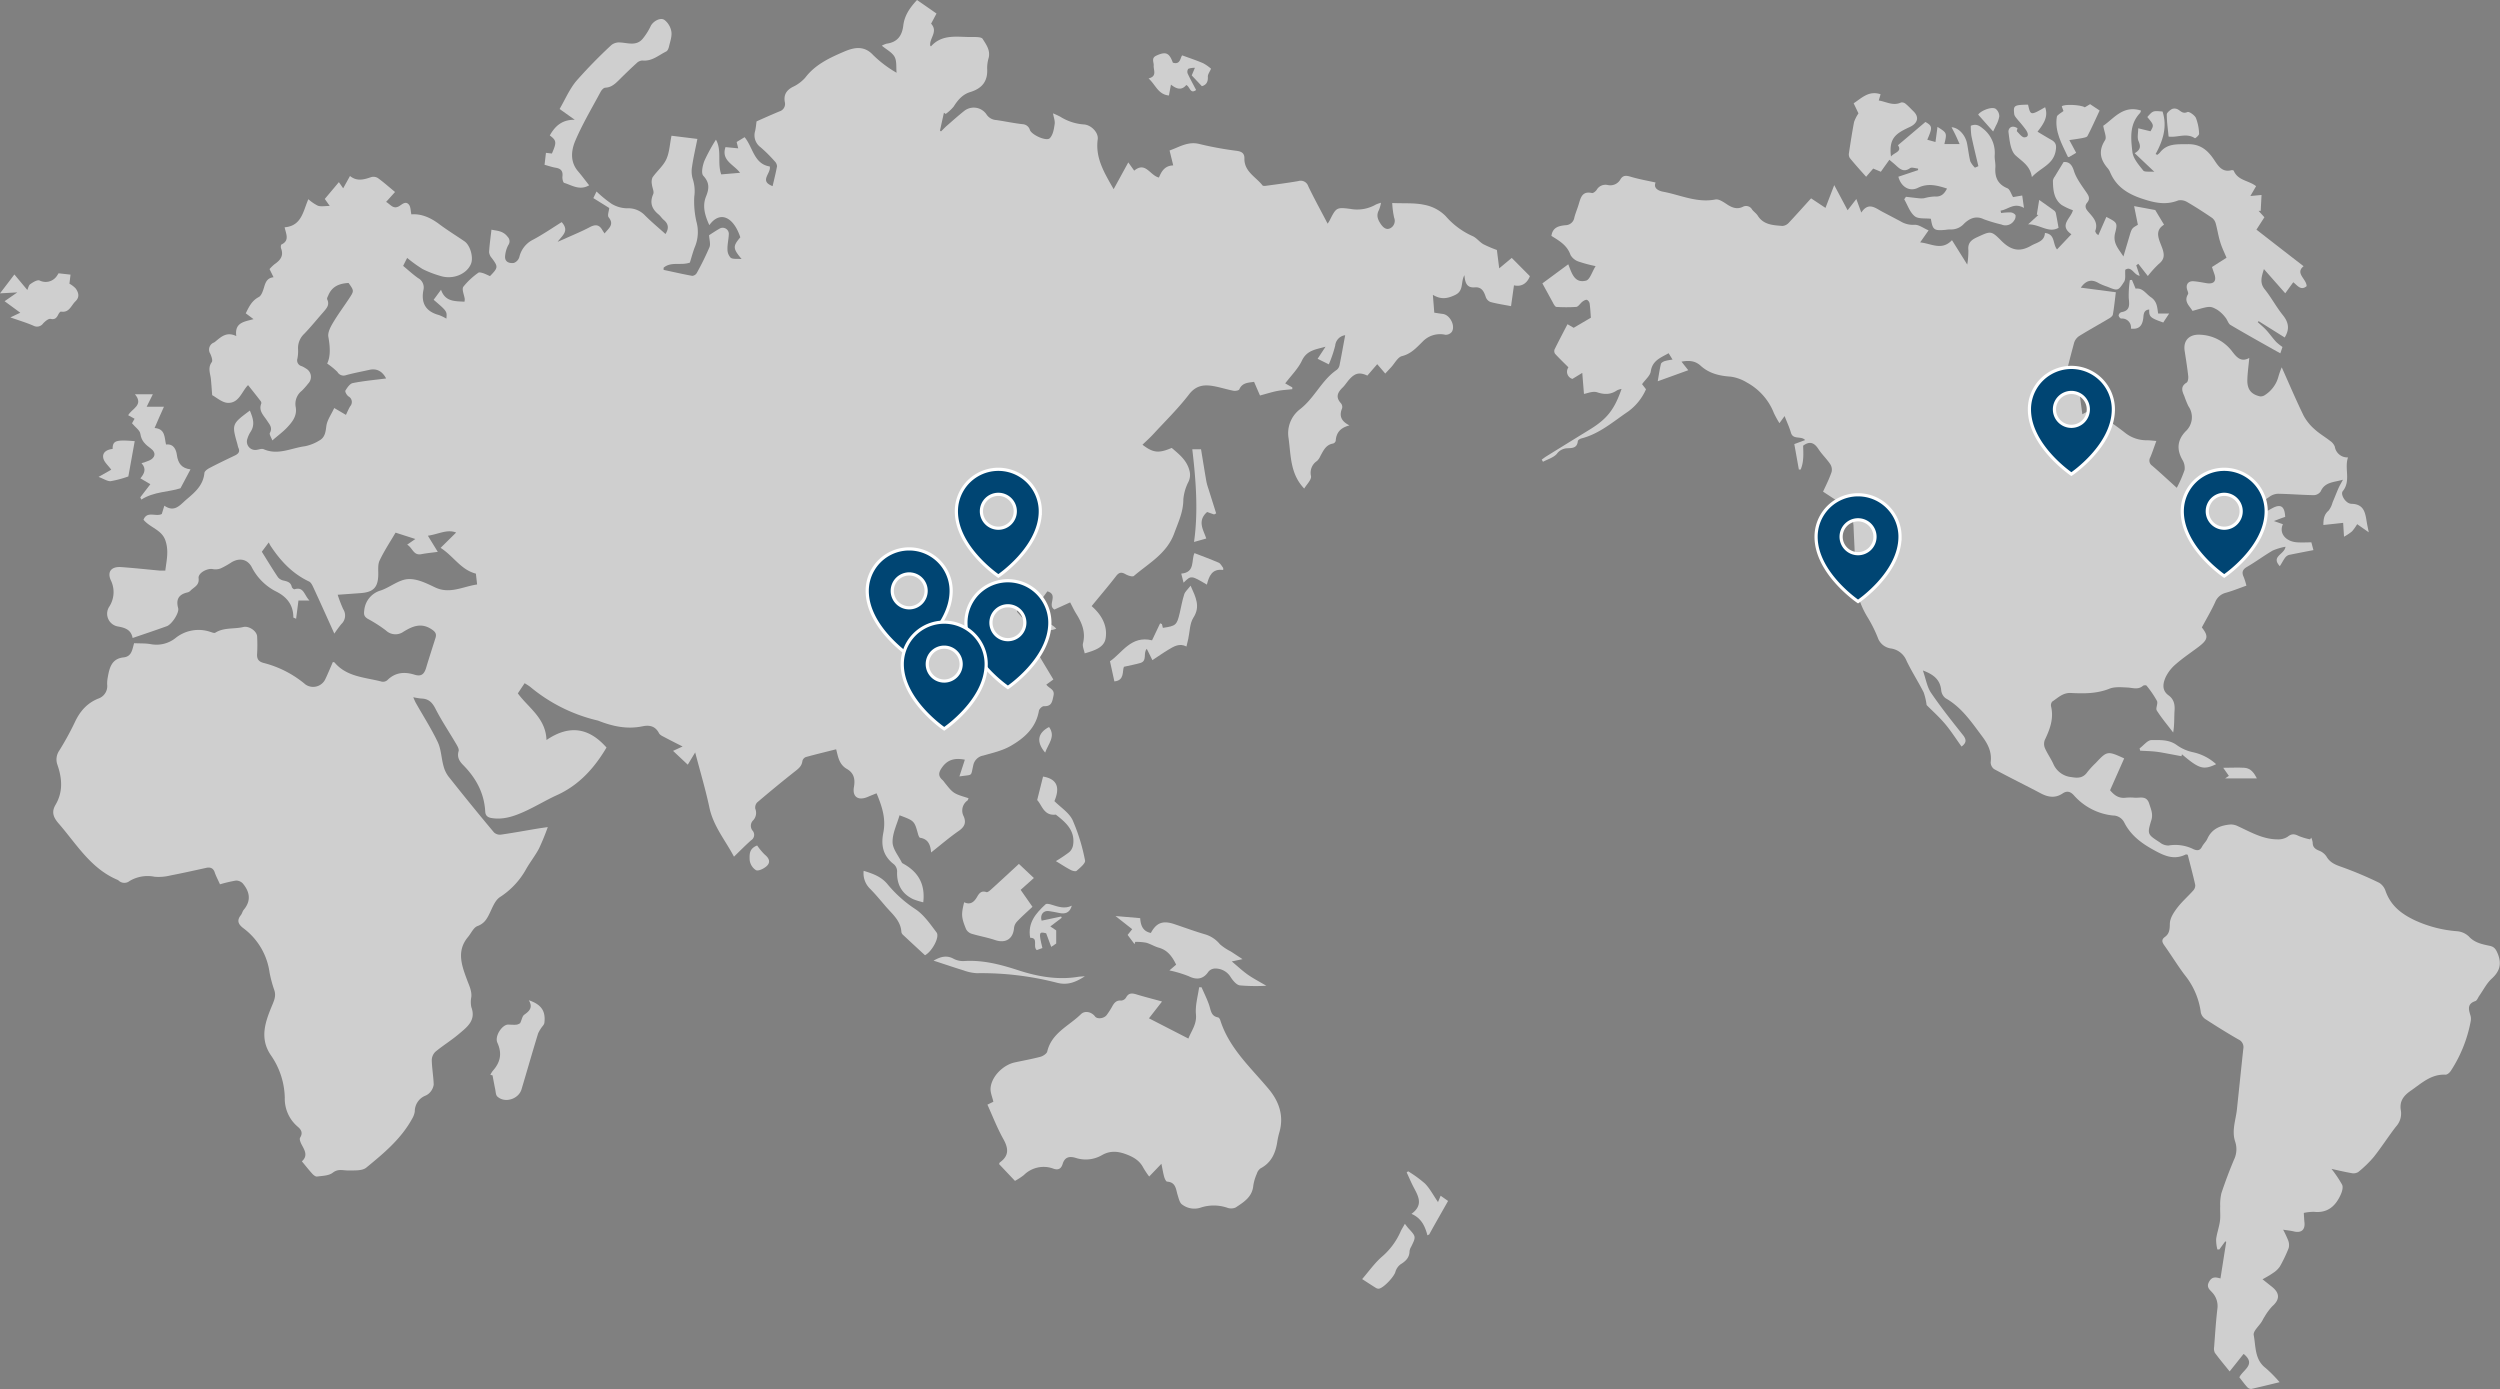 <svg xmlns="http://www.w3.org/2000/svg" viewBox="0 0 785.15 436.27"><rect x="0" y="0" width="785.15" height="436.27" fill="#808080" stroke="none"/><defs><style>.cls-1{fill:#cfcfcf;}.cls-2{fill:#004573;}.cls-3{fill:none;stroke:#fff;stroke-miterlimit:10;}</style></defs><title>アセット 1</title><g id="レイヤー_2" data-name="レイヤー 2"><g id="レイヤー_1-2" data-name="レイヤー 1"><path class="cls-1" d="M69.11,277.77c-.61-1.36-1.26-2.56-1.69-3.83s-1.34-1.67-2.65-1.38c-3.78.83-7.56,1.68-11.36,2.41a14.92,14.92,0,0,1-4.87.38,11.06,11.06,0,0,0-7.85,1.34,2.62,2.62,0,0,1-3.52-.22l-.18-.11c-8.47-3.53-12.92-11.23-18.56-17.72-1.67-1.93-2.33-3.59-1-5.86,2.41-4.08,2.09-8.32.6-12.6a4.91,4.91,0,0,1,.59-4.46,90.87,90.87,0,0,0,4.87-8.87c1.58-3.4,3.81-6,7.32-7.43A4.14,4.14,0,0,0,33.66,215a10.24,10.24,0,0,1,.16-2.14c.52-3,1.16-6,5-6.4,2.6-.28,2.72-2.55,3.3-4.46,1.86.1,3.59,0,5.27.31a9.58,9.58,0,0,0,7.69-1.89,11.52,11.52,0,0,1,11.07-1.94c.48.15,1.15.43,1.46.23,2.73-1.72,5.9-1.08,8.81-1.79,1.75-.43,4.33,1.28,4.34,3.08a49.52,49.52,0,0,1,0,5.17c-.16,1.72.37,2.62,2.1,3.05a33,33,0,0,1,13.08,6.75,4.23,4.23,0,0,0,6.2-1.61c.86-1.8,1.61-3.65,2.41-5.46.29.09.47.09.54.18,3.89,4.59,9.65,4.62,14.82,6a2.12,2.12,0,0,0,1.73-.46c2.48-2.49,5.43-2.7,8.53-1.73,2.07.65,3-.1,3.61-2,.95-3.2,2-6.38,3-9.57.42-1.38-.17-2-1.43-2.81-3.19-2-5.89-.77-8.56.84a4.34,4.34,0,0,1-5.59-.35,43.34,43.34,0,0,0-5.62-3.61c-1.15-.67-1.39-1.3-1.18-2.71a7.17,7.17,0,0,1,5.24-6.26c2.89-1,5.57-3.34,8.45-3.54s5.86,1.32,8.56,2.6c4.61,2.19,8.66-.25,13.19-.92-.14-1.29-.28-2.45-.38-3.4-4.76-1.24-6.94-5.42-11.08-8.1l4.87-4.81c-2.82-1.14-5.6.54-8.87,1l3.11,5.07c-1.74.24-3.48.4-5.19.73-2.46.47-2.67-1.92-4.42-3l2.57-1.77-6.22-2c-1.71,2.92-3.58,5.73-5,8.74-.61,1.26-.41,2.93-.43,4.42-.05,4-1.49,5.56-5.63,5.84l-7.12.51a41.7,41.7,0,0,0,1.73,4.51,3.66,3.66,0,0,1-.55,4.67A34.59,34.59,0,0,0,105,199c-2.25-5-4.31-9.59-6.44-14.19-.37-.8-.81-1.85-1.5-2.18-5.26-2.48-9-6.5-12.13-11.27-.15-.24-.26-.51-.53-1l-2.17,2.92c1.74,2.79,3.36,5.48,5.11,8.07a3.13,3.13,0,0,0,1.81,1c1.17.28,2.2.56,2.49,2,.07.3.65.78.86.72,2.92-.91,3,1.82,4.69,3.53H93.73c-.25,2-.48,3.76-.73,5.73-.67-.31-.87-.35-.87-.4,0-4.05-2.13-6.58-5.63-8.27A17.48,17.48,0,0,1,79,178c-1.36-2.39-3.78-2.86-6.21-1.45a28.7,28.7,0,0,1-3.36,1.91,4.51,4.51,0,0,1-2.56.28c-1.72-.38-4.71,1.21-4.5,2.86.29,2.31-1.56,2.81-2.64,4a2,2,0,0,1-1,.49c-2.66.66-3.5,2.22-2.78,4.9.4,1.47-2,5.09-3.53,5.66-3.5,1.27-7,2.43-10.77,3.72-.48-2.59-2.34-3.22-4.63-3.62a4.06,4.06,0,0,1-2.79-6.09,8.44,8.44,0,0,0,.54-8.49c-1.14-2.67.23-4.28,3.27-4.07,4.09.29,8.16.74,12.24,1.11.48,0,1,0,1.64,0,.38-3.22,1.17-6.23,0-9.54s-4.78-3.94-6.85-6.44c1.12-2.88,3.91-.82,5.75-1.81.21-.72.46-1.52.8-2.61,3.23,2.26,4.93-.24,7-2,2.66-2.24,5.22-4.45,5.58-8.28.06-.56.93-1.2,1.56-1.53,2.67-1.4,5.39-2.7,8.11-4,1-.51,1.58-1.17,1-2.36a5.88,5.88,0,0,1-.27-1c-1.84-6.44-1.84-6.44,3.87-10.7.91,2.23,1.74,4.37.23,6.68a8.35,8.35,0,0,0-1,2.16,2.63,2.63,0,0,0,2.78,3.52c.79-.09,1.71-.5,2.33-.22,4.52,2,8.69-.4,13-.94a13.73,13.73,0,0,0,4.44-1.77c1.74-.93,2-2.55,2.23-4.48s1.54-3.67,2.49-5.75l3.68,2.16c.46-1,.83-1.87,1.33-2.71a2,2,0,0,0-.57-3.12c-.51-.38-1.12-1.48-.93-1.8.57-.94,1.4-2.18,2.32-2.36,3.44-.69,7-1,10.46-1.45-1.17-2.29-3-3.22-5.23-2.71-2.45.55-4.93,1-7.35,1.67a2.21,2.21,0,0,1-2.7-1,22.83,22.83,0,0,0-3.23-2.64c1.11-2.27.94-5.26.37-8.4-.24-1.34.66-3.06,1.44-4.38,1.53-2.59,3.33-5,5-7.53s1.69-2.5-.09-5c-2.77.14-5.13,1-6.32,3.79-.18.45-.55,1-.39,1.37.85,1.76-.23,2.83-1.22,4-2,2.27-3.89,4.62-6,6.81a6.12,6.12,0,0,0-1.93,4.8,12.15,12.15,0,0,1-.21,3A1.86,1.86,0,0,0,94.76,115a7.75,7.75,0,0,1,1.32.73,3,3,0,0,1,.69,4.76,21.52,21.52,0,0,1-2,2.25,5.23,5.23,0,0,0-1.89,5.15c.46,2.76-1.1,4.67-2.78,6.44-1.28,1.35-2.81,2.45-4.57,4-.33-.94-1-1.9-.78-2.35.94-1.67-.11-2.68-.87-3.86-1.05-1.64-2.75-3.06-1.82-5.39a1,1,0,0,0-.21-.78c-1.27-1.65-2.57-3.28-3.94-5-1.93,1.87-2.8,5.73-6.38,5.57-1.8-.08-3.53-1.7-4.89-2.41-.16-2-.25-3.5-.4-5-.17-1.8-1.07-3.55.27-5.38.37-.51-.11-1.82-.47-2.64a2.38,2.38,0,0,1,1.19-3.53,3.21,3.21,0,0,0,.52-.39c1.78-1.45,3.5-3.07,6.46-1.62-.59-4.29,2.5-4.5,5.42-5.32l-2.45-1.83c1-2,1.88-3.95,4.07-5.1.86-.44,1.33-1.93,1.66-3,.47-1.6.94-3,3-3.23l-1.26-2.57A14,14,0,0,1,86.19,83c1.79-1.22,3-2.61,2.08-5-.13-.35-.08-1.11.12-1.21,2.61-1.23,1.46-3.27,1-5.4,5.35-.45,5.78-5,7.45-8.83a13.19,13.19,0,0,0,3,2.05c1,.34,2.19.07,3.72.07l-1.56-2.2c1.49-1.77,2.92-3.47,4.43-5.28l1.35,1.94c.73-1.31,1.36-2.46,2.14-3.87,2.23,1.81,4.45,1.11,6.74.33a2.6,2.6,0,0,1,2.09.37c1.79,1.31,3.46,2.79,5.32,4.33l-2.81,3.11c1.41.79,2.26,2.5,4.21,1.27.88-.57,2-1.66,3-.35.52.7.47,1.84.72,3,3.06-.27,6,1,8.67,3s5.34,3.63,8,5.45c1.84,1.24,2.95,5.18,2,7.23-1.42,3.18-5.72,4.87-9.52,3.66a32.61,32.61,0,0,1-5.6-2.16A44,44,0,0,1,127.87,81c-.46.9-.83,1.64-1.26,2.5,1.6,1.33,3.08,2.7,4.71,3.85A3.33,3.33,0,0,1,133,91c-.84,4.15.68,6.82,4.84,7.94a14.38,14.38,0,0,1,2.35,1.13c.22-2.31.22-2.31-4-5.92L138.51,91c1.3,3.8,4.34,3.57,7.37,3.75a4.46,4.46,0,0,0,.08-.84c-.18-1.32-1-3-.44-3.86a22.9,22.9,0,0,1,4.7-4.39c.29-.24,1.05,0,1.54.14.74.25,1.44.62,2.12.92,2.61-2.67,2.61-2.94.56-5.69a3.32,3.32,0,0,1-.84-1.83c.14-2.32.47-4.64.75-7.07,1.53.36,3.61.28,5.06,2.22a2,2,0,0,1,.22,2.63,8.82,8.82,0,0,0-1,3.51c-.13,1.86,1.41,2.27,2.76,2.09a2.86,2.86,0,0,0,1.72-1.87,8.11,8.11,0,0,1,4.37-5.47c3.08-1.65,6-3.65,8.92-5.48,2.55,2.81.13,4.21-1.27,6.19l2.12-.92c2.68-1.22,5.42-2.33,8-3.7,1.71-.9,2.92-.82,3.9.89.18.31.39.61.71,1.1,1.39-1.71,3.11-2.8,1.29-5.07-.46-.58.11-2,.19-2.92l-5-3.12c.5-1,.88-1.83,1-2.07a38.09,38.09,0,0,0,4.78,3.9,9.76,9.76,0,0,0,4.76,1.38,7.23,7.23,0,0,1,5.71,2.26c2,2,4.22,3.85,6.41,5.81,1.16-1.8.94-3.19-.56-4.44-.61-.5-1-1.22-1.63-1.72-2.11-1.73-2.83-3.68-1.66-6.37.35-.8-.32-2-.41-3.05a3.69,3.69,0,0,1,.18-2.17c1.38-2,3.36-3.59,4.34-5.71s1.08-4.72,1.63-7.4l8.13,1c-.6,3-1.26,5.85-1.68,8.73a8.49,8.49,0,0,0,.27,4,12.33,12.33,0,0,1,.43,5.43,28.37,28.37,0,0,0,.67,7.78,12.21,12.21,0,0,1-.31,7.56c-.74,1.78-1.21,3.67-1.74,5.34-2.76,1-5.91-.41-8.25,1.61l0,.68c3,.64,6,1.33,9,1.88a1.84,1.84,0,0,0,1.41-.89,86.91,86.91,0,0,0,4-8.12c.4-1-.05-2.3-.12-3.76.89-.57,2-1.33,3.18-2a1.93,1.93,0,0,1,3,1.87c-.07,1.5-.45,3-.41,4.5a3.81,3.81,0,0,0,1,2.7c.7.52,2,.28,3.44.41-2.79-3.34-2.79-4-.41-6.82-2.12-6.43-6.39-8.47-9.73-3.82-1.36-3-2.25-5.92-1.06-8.94,1-2.45,1.22-4.35-.83-6.57-.75-.81-.21-3.26.36-4.73a55.75,55.75,0,0,1,3.61-6.61c1.91,3.41.37,7.3,1.66,10.91l5.92-.5c-2-2.66-6-3.85-4.58-8.07l4,.39c-.18-.7-.32-1.26-.5-2l2.5-1.51c2.65,3.2,2.91,8.42,7.9,9.2.49,2.21-3.45,4.53.89,6.18.49-2.09,1-4.13,1.39-6.21a2.35,2.35,0,0,0-.74-1.61,44.87,44.87,0,0,0-4.43-4.4,4.63,4.63,0,0,1-1.7-5.11c.25-1.12.33-2.26.44-3C240.08,37,242.39,36,244.74,35a2.44,2.44,0,0,0,1.73-3c-.38-2.18.48-3.6,2.42-4.66a12.16,12.16,0,0,0,4-2.94c3.15-4.16,7.69-6.24,12.2-8.18,2.94-1.26,6.19-2.07,9.06,1a35.88,35.88,0,0,0,7.43,5.63c-.17-1.7.11-3.64-.63-5s-2.51-2.27-4-3.5a7,7,0,0,1,1.52-.64c3.35-.45,4.83-2.47,5.22-5.7S285.78,2.4,288,0l6.12,4.25-1.7,3.18c2.35,2.6-.72,4.67-.24,7,0,0,.19.13.22.11,3.54-3.93,8.24-2.89,12.67-2.91,1.22,0,3.11-.09,3.54.58,1.08,1.74,2.5,3.57,1.88,6a11.29,11.29,0,0,0-.46,3.4c.23,4-1.69,6.2-5.34,7.31-2.39.73-3.89,2.5-5.19,4.57A13.25,13.25,0,0,1,297,35.79l-.55-.39q-.63,2.81-1.24,5.61l.32.27c.62-.61,1.21-1.24,1.86-1.81,1.84-1.6,3.65-3.23,5.57-4.74a4.83,4.83,0,0,1,6.79,1.1,3.94,3.94,0,0,0,3.12,1.87c2.77.4,5.52,1,8.29,1.3a2.52,2.52,0,0,1,2.3,1.84c.61,1.57,5.21,3.63,6.24,2.56S331,40.53,331.22,39c.17-1-.28-2.06-.51-3.4A23.33,23.33,0,0,1,333,36.66a16,16,0,0,0,7.48,2.43c2.21.17,4.56,2.52,4.27,4.68-.79,5.81,2,10.39,5,15.64L354.35,51l1.86,2.6c3.58-3,4.93,1.52,7.77,2.16.75-1.85,1.78-3.74,4.48-3.81-.41-1.7-.75-3.06-1.15-4.69,3.09-1.06,5.83-3,9.52-2a106.08,106.08,0,0,0,11.65,2.12c1.52.23,2.37.79,2.34,2.39-.08,4.13,3.59,5.77,5.68,8.45.21.28,1.07.14,1.6.06,3.21-.43,6.41-.85,9.6-1.4a2.5,2.5,0,0,1,3.17,1.61c1.88,3.92,4,7.74,6.08,11.75a10,10,0,0,0,.61-.95c2.08-4.08,2.1-4.26,6.54-3.68a11.76,11.76,0,0,0,8-1.37,10.06,10.06,0,0,1,1.62-.56,11.62,11.62,0,0,1-.64,2.27c-.9,1.62-.42,2.94.53,4.36.77,1.14,1.74,2,3,1.38a2.61,2.61,0,0,0,1.24-3.3,26.9,26.9,0,0,1-.61-4.63c3.75.17,7-.1,10.1.57A12.82,12.82,0,0,1,454,67.84a24.2,24.2,0,0,0,8.5,6.32c1.24.56,2.14,1.82,3.33,2.52a37.14,37.14,0,0,0,4.28,1.83c.19,1.52.44,3.42.73,5.77L474.78,81l5.7,5.74c-.85,2.17-2.56,3.44-5,2.87-.31,2.25-.61,4.3-.92,6.54-2.46-.47-4.52-.77-6.5-1.32a2.59,2.59,0,0,1-1.45-1.58c-.58-1.76-1.31-3.2-3.5-3-2.53.19-3-1.56-3.19-3.83-1.25,2.17-.09,4.87-2.92,6.22-2.34,1.11-4.37,1.55-7-.05.18,2.17.31,3.78.45,5.61.92.14,1.82.28,2.72.4,2.25.31,4,3.81,2.77,5.64a2.43,2.43,0,0,1-2,.9,7.56,7.56,0,0,0-7.23,2.23c-1.85,1.82-3.56,3.76-6.4,4.47-1.34.33-2.28,2.27-3.4,3.48l-1.86,2-2.52-2.95-3.1,3.59c-2.45-1.14-3.89-.82-5.74,1.28-.71.81-1.28,1.76-2.05,2.5-1.57,1.53-2.25,3-.51,4.9a1.83,1.83,0,0,1,.38,1.57c-.95,2.26-.46,4,2.3,5.39-3,.78-4.16,2.42-4.32,4.88a1.23,1.23,0,0,1-.84.82c-2.24.38-3,2.18-3.95,3.88a4.78,4.78,0,0,1-1.07,1.59,4.42,4.42,0,0,0-1.89,4.76c.16,1.19-1.38,2.62-2.14,3.91-4.44-4.64-4.15-10.36-4.92-15.86a9.5,9.5,0,0,1,3.52-9c4.64-3.54,6.83-9.15,11.6-12.41a2.47,2.47,0,0,0,.88-1.4c.63-3.09,1.17-6.19,1.79-9.5a3.64,3.64,0,0,0-3.14,3.29,39.34,39.34,0,0,1-2,5.87l-3.52-1.75,2.49-3.8c-2.84.86-5.84,1-7.42,4.38-1.22,2.57-3.39,4.69-5.25,7.15l2.23,1.25c0,.19,0,.38,0,.57-1.61.18-3.25.26-4.84.58s-3.38.88-5.31,1.4c-.53-1.21-1.17-2.69-1.86-4.29-1.82.29-3.7.22-4.64,2.37-.15.35-1.23.54-1.81.43-2.12-.41-4.18-1.09-6.29-1.46-3-.53-5.5-.25-7.71,2.63-3.39,4.42-7.42,8.35-11.21,12.47-1.06,1.15-2.24,2.2-3.39,3.31,3.38,2.58,5.09,2.75,9.19,1,2.32,2,4.71,3.83,5.56,7.09a5,5,0,0,1-.34,3.63,14.8,14.8,0,0,0-1.57,5.47c0,3.88-1.58,7.15-2.87,10.66-2.35,6.4-8,9.36-12.67,13.37-.43.36-1.87-.12-2.63-.56-1.33-.77-2.08-.55-3,.66-2.41,3.13-5,6.13-7.63,9.37,3.15,2.73,5.09,6.22,4.37,10.23-.51,2.79-3.51,3.72-6.55,4.61-.2-1.07-.77-2.21-.54-3.15.9-3.53-.34-6.45-2.13-9.31-.68-1.09-1.22-2.26-1.9-3.55l-4.94,2.24c-2.38-1.37,1.41-4.65-2.2-5.71-2.3,3-4.34,6.9-9.55,5.9,0,.19,0,.38.05.58l4.82,5.35c2.43-2,4.9-2.81,7.46-.11a6.39,6.39,0,0,1-1.57.44c-2.66.08-4,2-5.33,3.87-.3.4-.06,1.45.26,2,1.8,3.16,3.7,6.26,5.73,9.65L328.61,215c.83,1.25,2.7,1.4,2.26,3.46s-.6,3.42-3.08,3.33c-.5,0-1.41.87-1.51,1.44-.9,5.33-4.57,8.56-8.8,11-2.6,1.52-5.72,2.22-8.67,3.06a3.87,3.87,0,0,0-3.17,3.18c-.83,3.55,0,2.71-4.33,3.38l1.71-5.26c-3.55-.7-5.71.22-7.33,2.68-1,1.47-1,2.57.32,3.71a5.47,5.47,0,0,1,.68.83c2.73,3.41,2.73,3.41,7.49,4.87-.11.26-.16.59-.35.74a3.86,3.86,0,0,0-1.15,5c.85,2.06.17,3.34-1.65,4.59-2.88,2-5.53,4.29-8.61,6.72-.19-2.43-.94-4.22-3.42-4.61-.29,0-.57-.75-.69-1.2-1.14-4.12-1.13-4.12-5.8-5.87-.8,2.81-2.23,5.61-2.19,8.39,0,2.18,1.88,4.34,2.93,6.5a.91.91,0,0,0,.34.26c4.64,2.52,7.06,6.31,6.37,12.18a22,22,0,0,1-3.21-1c-3.62-1.76-5.17-4.72-5-8.73a3,3,0,0,0-1-2.2c-3.35-2.58-4.14-5.81-3.34-9.88s-.1-7.68-2.12-12.43c-.91.37-1.83.73-2.73,1.12-3,1.29-4.93.05-4.37-3.11.43-2.48,0-4.39-2.24-5.67-2.55-1.46-2.79-4.15-3.35-6.16-3.32.84-6.46,1.59-9.55,2.45A1.8,1.8,0,0,0,252,239c-.18,1.61-1.22,2.4-2.39,3.31-4,3.15-7.93,6.4-11.81,9.7a2.34,2.34,0,0,0-.59,2,3.42,3.42,0,0,1-.64,3.59,2.4,2.4,0,0,0-.19,3.3,2,2,0,0,1-.49,3c-1.81,1.61-3.52,3.35-5.38,5.15-2.66-5.08-6.47-9.54-7.72-15.45-1.2-5.67-2.88-11.24-4.46-17.3L216,240.16l-4.62-4.34,3-1.38c-2-1-3.79-1.91-5.53-2.83-.68-.37-1.57-.73-1.88-1.34-1.17-2.26-3-2.63-5.22-2.16-4.84,1-9.39,0-13.86-1.77a.66.66,0,0,0-.2-.06,51.28,51.28,0,0,1-21.17-10.57,17.55,17.55,0,0,0-1.76-1.14l-2.13,3.19c3.33,4.56,8.76,7.73,9,14.65,7.35-5,13.48-3.72,18.85,2.36-3.75,6.34-8.54,11.76-15.55,14.94-3.53,1.61-6.85,3.66-10.38,5.24-3.13,1.4-6.39,2.52-9.95,2-1.32-.18-2.13-.66-2.21-2.09-.32-5.8-2.91-10.53-6.92-14.58-1.21-1.22-2-2.52-1.43-4.41.18-.64-.4-1.59-.81-2.29-2.13-3.64-4.5-7.15-6.42-10.9-1-2-2.15-3.23-4.43-3.29a20.32,20.32,0,0,1-2.58-.42,18,18,0,0,0,.74,1.69c2.33,4.13,4.91,8.14,6.94,12.4,1.07,2.25,1.12,5,1.79,7.44a9.39,9.39,0,0,0,1.59,3.38q7,8.85,14.27,17.54a2.76,2.76,0,0,0,2.15.71c3.84-.55,7.65-1.25,11.48-1.89.9-.15,1.82-.27,3.28-.49a72.88,72.88,0,0,1-2.77,6.75c-1.21,2.28-2.85,4.33-4.11,6.58a24.58,24.58,0,0,1-8.13,8.65c-1.55,1-2.37,3.28-3.26,5.11s-1.69,3.21-3.81,4c-1.25.45-2,2.28-3,3.46-3.7,4.43-1.89,9.06-.25,13.51.65,1.76,1.48,3.34,1.32,5.28a7.85,7.85,0,0,0,0,3.21c1.55,4.17-1.35,6.26-3.87,8.4-2.35,2-5,3.62-7.39,5.59a3.77,3.77,0,0,0-1.17,2.63c.06,2.58.53,5.15.61,7.73a4.61,4.61,0,0,1-1.15,2.41,4,4,0,0,1-1.59,1.1,5.31,5.31,0,0,0-3.2,4.88,5.92,5.92,0,0,1-.77,2.19c-3.47,6.42-9,11-14.47,15.48-1.3,1.06-3.79.85-5.73.89-1.63,0-3.08-.59-4.75.67-1.25,1-3.25,1-5,1.24-.41.06-1-.4-1.38-.78-1.11-1.22-2.13-2.51-3.36-4,2-1.78.85-3.5-.09-5.29-.34-.64-.75-1.69-.47-2.14,1-1.57.27-2.6-.81-3.5a11.51,11.51,0,0,1-4-9.11,24.3,24.3,0,0,0-4.38-13.3c-3.74-5.5-1.6-10.82.55-16,.65-1.56,1.07-2.81.54-4.42a38.07,38.07,0,0,1-1.5-5.61,20.87,20.87,0,0,0-8.26-13.88c-1.56-1.2-2.09-2.39-.75-4.07.39-.5.51-1.21.92-1.7,2.38-2.84,1.89-5.61-.29-8.23a2.88,2.88,0,0,0-2.18-.93,44.32,44.32,0,0,0-5.12,1.21"/><path class="cls-1" d="M732.19,367.06a37.14,37.14,0,0,1,3.37,5c.39.8,0,2.17-.43,3.11-1.61,3.6-4.12,5.89-8.44,5.41a15.79,15.79,0,0,0-3.16.35c.07,1.07.11,2.05.21,3,.24,2.32-1,3.36-3.3,2.82-1.12-.27-2.27-.37-3.4-.55a31.22,31.22,0,0,1,1.54,3.26,4,4,0,0,1,.21,2.49,45,45,0,0,1-2.78,5.82,7.34,7.34,0,0,1-2.1,2c-1,.71-2,1.26-3.34,2,1.13.9,2.06,1.65,3,2.39,2.49,2,2.43,4,.07,6.08a18,18,0,0,0-2.46,3.34c-.33.46-.55,1-.85,1.48-.89,1.43-2.76,3-2.53,4.23.69,3.58.25,7.71,3.78,10.38a43.54,43.54,0,0,1,4.36,4.42c-3.06.74-6,1.47-8.87,2.11a1.62,1.62,0,0,1-1.25-.5c-.91-1-1.71-2.11-2.53-3.14,1.11-2.39,5.42-4,1.34-7.36l-4.39,5.51c-1.65-2.06-3.21-3.9-4.64-5.85a3.09,3.09,0,0,1-.23-1.84c.3-3.94.55-7.89,1-11.81a6.27,6.27,0,0,0-1.61-5.31c-.76-.85-1.92-1.63-1-3.31s2-1.54,3.6-1.08c.62-3.93,1.21-7.72,1.81-11.5l-.3-.15L697,392.41l-.61,0a12.74,12.74,0,0,1-.39-3.26c.25-1.91.94-3.76,1.2-5.68.21-1.52,0-3.09.08-4.64a15.18,15.18,0,0,1,.38-4.12q1.77-5.31,3.94-10.48a7.52,7.52,0,0,0,.4-5.62c-1.19-3.47.17-6.82.53-10.21.67-6.35,1.32-12.7,2-19a2.62,2.62,0,0,0-1.51-2.94c-3.48-2-6.91-4.13-10.28-6.32a3.49,3.49,0,0,1-1.54-2.09,23.51,23.51,0,0,0-5.09-11.88c-2.26-3-4.19-6.19-6.36-9.23-.75-1.05-1-1.84.18-2.7,1.39-1,1.5-2.36,1.53-4.1s1.16-3.48,2.23-4.91c1.5-2,3.43-3.66,5.09-5.53a2.36,2.36,0,0,0,.66-1.75c-.71-3.21-1.57-6.39-2.36-9.5-.32-.06-.49-.16-.59-.11-3.83,1.93-7,.34-10.37-1.55-3.76-2.08-6.92-4.52-8.91-8.35a4,4,0,0,0-3.36-2.32l-.21,0a18.91,18.91,0,0,1-12.31-6.34c-1.06-1.17-2.15-1.53-3.54-.59-2.26,1.53-4.48,1.22-6.81,0-4.88-2.59-9.84-5-14.7-7.64a2.66,2.66,0,0,1-1.09-2.17c.41-3.25-.86-5.72-2.76-8.24-3.32-4.43-6.37-9-11.38-11.84a3.58,3.58,0,0,1-1.39-2.48c-.3-3.21-2.2-4.94-5.76-6.25.93,2.65,1.29,5.13,2.55,7,3.11,4.57,6.56,8.91,10,13.23,1.15,1.44,1.22,2.46-.41,3.66-1.74-2.41-3.36-5-5.29-7.25s-4.09-4.17-5.68-5.78a19.31,19.31,0,0,0-.93-4c-1.7-3.33-3.73-6.49-5.35-9.85a6.24,6.24,0,0,0-4.91-3.92,5.11,5.11,0,0,1-4.18-3.5,42.74,42.74,0,0,0-3.19-6.34A27.39,27.39,0,0,1,582.52,178c.1-4.23-.25-8.47-.4-12.71,0-.58-.23-1.26,0-1.71,1.25-2.45-.43-3.32-2.11-4.35-2.62-1.61-5.18-3.34-7.46-4.82,1-2.16,2-4.14,2.69-6.22a3.2,3.2,0,0,0-.46-2.46c-1.13-1.66-2.63-3.07-3.72-4.75-1.31-2-2.76-2.51-4.77-1,.08,2.47.26,5.07-.78,7.49l-.56,0-1.43-8,3.4-1.26c-1.25-1.41-3.77,0-4.45-2.29-.49-1.7-1.25-3.32-2-5.25l-1.62,2.23a32.11,32.11,0,0,1-1.72-3.12,18.72,18.72,0,0,0-8.49-9.64,13.23,13.23,0,0,0-5.09-1.85c-3.55-.24-6.79-1-9.46-3.44-1.69-1.56-3.66-1.7-6-1.27l2.13,2.69-9.59,3.47c.28-1.6.55-3.54,1-5.44.09-.37.72-.74,1.17-.89a17.35,17.35,0,0,1,2.48-.48l-1.23-2c-2.48,1.41-5.11,2.28-5.61,5.72-.2,1.38-1.73,2.57-2.73,4l1.23,1.6a17,17,0,0,1-5.62,7c-4.69,3.17-9,7-14.66,8.44-.44.11-1.1.52-1.13.84-.2,2.27-1.84,2.18-3.43,2.26a4.22,4.22,0,0,0-3.17,1.76c-1.05,1.18-2.86,1.68-4.34,2.48l-.39-.69c.47-.33.92-.69,1.41-1q6.87-4.26,13.75-8.49c5.38-3.33,7.67-6.24,9.91-12.71a5.6,5.6,0,0,0-1.41.44c-2,1.37-3.94,1.39-6.28.62-1.36-.44-3.12.36-4.12.51-.16-2-.33-4-.53-6.6L493.84,119a2.35,2.35,0,0,1-1.26-3.63c-1.52-1.53-2.92-2.86-4.21-4.28a1.55,1.55,0,0,1-.13-1.38c1.29-2.62,2.66-5.21,4.05-7.89l1.94,1.13,5.4-3.17c-.09-1.12-.16-2.75-.37-4.36a1.71,1.71,0,0,0-.83-1.24c-.38-.12-1,.23-1.4.52-.72.53-1.3,1.61-2,1.69a48.26,48.26,0,0,1-6.25,0c-.21,0-.45-.32-.61-.54a6.56,6.56,0,0,1-.53-.93L484.4,89l8.13-6c1.08,2.74,1.93,6.07,5.59,5.13,1.21-.32,1.87-2.75,3-4.55a44.51,44.51,0,0,1-5.28-1.41,4.65,4.65,0,0,1-2.6-2.08c-1.05-3.08-3.6-4.51-6-6,.38-2.77,2.42-3.16,4.43-3.36a2.85,2.85,0,0,0,2.78-2.45c.36-1.39.94-2.71,1.35-4.09.63-2.09,1.08-4.26,4.16-3.57.42.09,1.17-.52,1.49-1a3.19,3.19,0,0,1,3.48-1.51,3.64,3.64,0,0,0,4-1.81c.8-1.27,1.75-1.23,3.11-.82,2.57.78,5.23,1.24,7.92,1.84-.76,1.76.85,2.6,2.31,2.88,5.43,1,10.63,3.59,16.45,2.45,1.13-.22,2.65.86,3.8,1.62,1.56,1,3.07,1.53,4.81.69a2.16,2.16,0,0,1,2.95.87c.52.68,1.3,1.18,1.75,1.89,1.83,2.93,4.85,3,7.76,3.24a3,3,0,0,0,2-1c2.36-2.5,4.64-5.09,7-7.67l4.52,3c.9-2.33,1.73-4.51,2.75-7.15l4.2,7.89L583,62.5l1.56,4.26c2.24-3.4,4.38-1.46,6.55-.29,1.9,1,3.81,2,5.7,3a7.43,7.43,0,0,0,4.43,1.13c1.37-.1,2.84,1.07,4.45,1.75-.92,1.32-1.68,2.41-2.65,3.78,3.53.34,6.77,2.71,10-.7,1.62,2.59,3.08,4.91,4.79,7.66a25.41,25.41,0,0,0,.36-4.51c-.25-2.28.91-3.25,2.8-4.11,4.11-1.86,4.29-2.16,7.41,1,2.94,3,5.71,3.9,9.5,1.69,1.83-1.06,4.18-1.28,4.33-4,3.31.38,2.36,3.39,3.8,5.18l4.51-4.77c-4.06-2.84-.11-5,.48-7.55a17.69,17.69,0,0,1-3.62-1.7c-2.43-1.91-2.62-4.78-2.66-7.6a2.94,2.94,0,0,1,.6-1.3c.83-1.39,1.67-2.76,2.75-4.53,1.41-.11,2.53.44,3.24,2.76s2.45,4.62,3.93,6.78c.78,1.14,1.22,2,.23,3.21-.76.91-.59,1.75.19,2.67,1.49,1.77,3.39,3.43,2.37,6.19-.07.2.16.54.3.78s.28.26.65.58l2.52-5.74c3.32,1.73,3.6,1.8,2.77,5s1,4.93,2.59,7.43c.69-2.31,1.26-4.22,1.82-6.14.8-2.71.79-2.71,2.72-3.81-.4-2-.78-3.87-1.18-5.87l6.63,1.23,2.77,4.61c-3.34,2.06-1.34,5-.45,7.7.65,2,.45,3.31-1.22,4.64a33,33,0,0,0-3.42,3.78l-3-3.84-.64.47,1.08,3.28c-1.82-.19-2.54-3.21-4.53-1.87-.11,1.43.2,2.89-.37,3.78-1.9,2.94-2,2.86-5.32,1.51a17.36,17.36,0,0,1-2.59-1.06c-2.2-1.35-4-1-5.68,1.38l11,1.44c-.3,2.41-.53,4.74-.93,7-.09.49-.76,1-1.28,1.28-3.08,1.84-6.23,3.57-9.28,5.46a4,4,0,0,0-1.6,2.07c-1,3.73-2,7.5-2.86,11.27-.62,2.58.7,4.21,3.37,4.32.35,0,.7.07,1.15.12.3,2.22.59,4.38.91,6.8L657,128.5c3.43,2.42,7,4.76,10.31,7.35a10.79,10.79,0,0,0,6.91,2.42c.92,0,1.84.13,3,.22-.67,1.83-1.22,3.52-1.91,5.16a1.93,1.93,0,0,0,.59,2.6c2.56,2.19,5,4.49,7.74,6.95a38.65,38.65,0,0,0,2.45-5.6,4.85,4.85,0,0,0-.7-3.21c-1.86-3.28-1.56-6.19,1-8.9a6,6,0,0,0,.9-7.92,29.93,29.93,0,0,1-1.29-3.19c-.7-1.58-1.25-3,.72-4.21.45-.27.59-1.4.51-2.09-.29-2.64-.72-5.27-1.12-7.89-.51-3.34,1.54-5.25,4.82-5.07a13.21,13.21,0,0,1,10.21,5.4c1.28,1.64,2.7,3.35,5.27,1.89-.23,2.51-.55,4.69-.61,6.87-.08,3,1.19,4.58,4,5.21a2.42,2.42,0,0,0,1.67-.52,9.88,9.88,0,0,0,4.13-5.83,25.09,25.09,0,0,1,1-2.78c2.41,5.37,4.5,10.31,6.85,15.13a15.1,15.1,0,0,0,3.38,4.24c1.51,1.41,3.35,2.47,5,3.76a3.89,3.89,0,0,1,1.44,1.78,4,4,0,0,0,4.14,3.39c-1.2,3.56,1,7.33-1.65,10.61-.8,1,.9,3.91,2.71,3.95,4,.09,4.36,2.82,4.82,5.68.14.9.35,1.8.64,3.27l-3.64-2.55a15.47,15.47,0,0,1-1.61,2.26,16,16,0,0,1-2.52,1.68c-.11-1.72-.18-2.95-.27-4.35l-6.21.67c0-1.83.22-3.3,1.64-4.52a7,7,0,0,0,1.23-2.53c.64-1.49,1.22-3,1.87-4.5.34-.77.78-1.5,1.41-2.67-2.9.84-5.68.68-7,3.68a2.73,2.73,0,0,1-2.14,1.17c-3.74-.06-7.47-.37-11.2-.44a4.76,4.76,0,0,0-2.66.89,37.83,37.83,0,0,0-5.33,4.32,44.27,44.27,0,0,0-3.8,5.22c3.59-2.15,6.64-4.09,9.81-5.83,2.77-1.52,4-.72,4.18,2.66-.57.2-1.17.4-1.76.62s-1,.4-1.79.69l2.84,1c-1.34,2.78.86,5.49,4.54,5.69,1.43.09,2.87,0,4.39,0,.17.67.33,1.26.65,2.44-2.66.51-5.19,1-7.7,1.51a2.45,2.45,0,0,0-1.25.95c-.58.79-1,1.67-1.61,2.59-2.88-3.13,1.48-3.65,1.78-6.11a18.31,18.31,0,0,0-4,1.19c-2.73,1.58-5.27,3.5-8,5.08-1.5.86-1.82,1.76-1.11,3.26a22.91,22.91,0,0,1,.84,2.69c-2.22.78-4.33,1.65-6.51,2.25a4.9,4.9,0,0,0-3.33,3c-1.22,2.65-2.72,5.17-4.16,7.87,2.15,2.74,2,3.83-1.19,6.22-2.3,1.73-4.7,3.33-6.87,5.22a12.45,12.45,0,0,0-3.28,4.13c-.86,1.92-1.35,4.15.91,5.78,1.61,1.17,2,2.79,1.86,4.73-.15,2.21,0,4.45-.43,6.92-1.74-2.28-3.61-4.49-5.15-6.91-.44-.69.45-2.17.06-3a31,31,0,0,0-3.28-4.81c-.13-.18-.89-.14-1.13.06-1.54,1.34-3.22.6-4.91.53-1.88-.08-4-.29-5.62.38-4,1.59-8,1.54-12.08,1.34-2.56-.13-4.07,1.53-5.89,2.71a1.8,1.8,0,0,0-.34,1.55c.89,3.82-.39,7.17-2,10.54a3.49,3.49,0,0,0,.07,2.54c.75,1.7,1.86,3.24,2.63,4.94a6.9,6.9,0,0,0,5.71,4.14c2.13.37,3.68.27,5-1.61a27.07,27.07,0,0,1,2.63-2.85c3.55-3.79,3.68-3.81,8.91-1.42l-4.43,10c1.28,1.56,2.74,2.63,4.94,2.35a14.55,14.55,0,0,1,2.8,0c1.7.12,3.73-.77,4.56,1.89.53,1.71,1.26,3.18.67,5.13-1.35,4.42-1.25,4.49,2.64,7a4.32,4.32,0,0,0,2.7,1,12.79,12.79,0,0,1,7.93,1.17c1.17.49,2,.43,2.64-.81.46-.89,1.28-1.6,1.68-2.5,1.42-3.15,4.1-4.19,7.22-4.47a4.8,4.8,0,0,1,2.22.47c4,1.83,7.92,4.18,12.54,4.2a5.44,5.44,0,0,0,3.25-.84c1.25-1,2.14-.89,3.43-.23a19.45,19.45,0,0,0,3.6,1.07c.12-.18.23-.36.34-.55a5,5,0,0,1,.47,1.54c0,1.5.81,2.07,2.06,2.58a4.81,4.81,0,0,1,2.26,1.8c1.1,1.9,2.74,2.59,4.74,3.28a115.51,115.51,0,0,1,11.85,5,4.81,4.81,0,0,1,2,2.63c1.67,4.64,5,7.19,9.42,9.25a38.66,38.66,0,0,0,13,3.32,6.11,6.11,0,0,1,3.7,1.63c1.81,2,4.19,2.45,6.54,2.95,1.58.33,2,1.16,2.6,2.59,1.23,3.18.56,5.46-1.94,7.73-1.6,1.46-2.62,3.55-3.9,5.36-.41.57-.7,1.5-1.24,1.68-2.54.83-2.16,2.52-1.57,4.41a4,4,0,0,1,.11,1.91,42.64,42.64,0,0,1-6.29,15.66c-.36.52-1.09,1.16-1.62,1.13-4.52-.21-7.5,2.67-10.86,5-2.37,1.63-3.69,3.4-3.15,6.34a6,6,0,0,1-1.52,4.93c-2.42,3.13-4.55,6.48-7,9.57a35,35,0,0,1-4.9,4.75,2.9,2.9,0,0,1-2.14.32c-2.19-.38-4.34-.9-6.34-1.34"/><path class="cls-1" d="M364.89,314.61l-4.05,5.2,12.38,6.36c1-2.52,2.67-4.52,2.38-7.6-.26-2.78.6-5.67,1-8.51h.76c.81,1.87,1.74,3.69,2.39,5.62.55,1.61.56,3.45,2.78,3.84.31.05.63.59.75,1,2.8,8.74,9.49,14.71,15.13,21.46,3.22,3.84,4.87,8.34,3.43,13.5a23.13,23.13,0,0,0-.67,2.94c-.53,3.62-1.83,6.71-5.3,8.53a3.28,3.28,0,0,0-1.16,1.69,14.73,14.73,0,0,0-1.1,3.71c-.32,3.58-3,5.2-5.55,6.88a3.52,3.52,0,0,1-2.64.07,13.14,13.14,0,0,0-8.45,0,6.32,6.32,0,0,1-5.7-1c-.78-.5-1.07-1.88-1.4-2.92-.59-1.84-.53-4.08-3.32-4.28-.35,0-.77-.93-.93-1.5-.34-1.21-.53-2.47-.87-4.1l-3.84,4a27.68,27.68,0,0,1-1.81-2.7c-1.14-2.25-3-3.36-5.32-4.25-2.76-1.05-5.21-1.22-7.75.26a10.14,10.14,0,0,1-8.28.81c-1.9-.55-3.34-.25-4,1.89-.42,1.41-1.25,2.1-2.89,1.53a8.78,8.78,0,0,0-9.3,2,20.55,20.55,0,0,1-2.8,1.83l-5-5.29c.14-.28.16-.46.27-.53,3-2.13,2.68-4.52,1-7.47-1.87-3.37-3.27-7-4.92-10.65l1.87-.92c-.33-1.48-1-2.93-.88-4.32.31-3.57,3.85-7.16,7.47-8,2.74-.6,5.5-1.08,8.2-1.8.82-.22,2-1,2.13-1.67,1.4-5.86,6.81-8,10.57-11.7,1.29-1.26,3.4-.68,4.44.71.69.92,2.82.68,3.68-.48a24.13,24.13,0,0,0,1.74-2.72c.63-1.13,1.32-1.95,2.83-1.79a2,2,0,0,0,1.49-.95c.79-1.48,1.86-1.42,3.23-1,2.53.78,5.11,1.42,8,2.22"/><path class="cls-1" d="M677.51,48.63a5.12,5.12,0,0,0,.79-.66c2.29-3,5.45-2.63,8.74-2.69,4.12-.08,6.42,2,8.45,5.1,1.22,1.83,2.49,3.81,5.28,3.08.24-.06.72,0,.78.19,1.27,3.08,4.7,3,7,4.82l-1.8,3.09,3.51-.33c-.09,1.75-.18,3.35-.26,5l-.66,0,1.82,2-2.5,3.89q7.36,5.73,14.81,11.49c-2.78,2.22.94,4,.95,6.26-1.83,1.53-2.88-.23-4.2-1.23l-2.51,3.47L711,84.5c-.7,2.38-1.43,4.27.28,6.38,2.06,2.57,3.62,5.54,5.69,8.11,1.8,2.24,2.18,4.38.56,7l-8.18-5.13-.27.32c.9.83,1.86,1.6,2.68,2.5,1.1,1.2,2,2.54,3.14,3.75a15.83,15.83,0,0,0,1.94,1.54c-.16.46-.37,1.09-.68,2-5.34-3-10.53-5.88-15.63-8.9-.77-.45-1-1.69-1.68-2.43a10,10,0,0,0-2.56-2.39c-2.24-1.24-2.29-1.15-7.71.39-.94-1.6-2.83-2.91-1.41-5.25.18-.3-.12-.94-.27-1.41-.5-1.63.33-2.78,2.05-2.65,1.36.11,2.7.38,4,.6,2.41.39,3.28-.69,2.45-3-.24-.67-.46-1.33-.71-2.07l4.57-2.92c-.7-1.69-1.5-3.28-2-5-.59-1.88-.86-3.86-1.39-5.76a3.32,3.32,0,0,0-1.14-1.75c-2.54-1.72-5.12-3.4-7.77-4.94a4,4,0,0,0-2.86-.55c-3.94,1.57-7.49.75-11.39-.55-4.64-1.55-8.17-3.85-10.06-8.42a4.48,4.48,0,0,0-.68-1.1c-2.39-2.76-3-5.52-.85-8.86.58-.91-.3-2.73-.57-4.51,3.33-2.25,6.21-6.58,11.85-4.78a2,2,0,0,1-.31.79c-3.38,3.56-2.88,8-2.39,12.21.24,2.07,2,4.06,3.4,5.82.44.56,1.94.27,3.5.42l-6.18-5.85c2-1.15,1.87-2.27,1.2-3.82-.46-1.06-.09-2.48-.09-4l3.86.94c1.1-1.93,1.1-1.93-1-4.47,1.76-2,1.76-2,4.78-1.73,1.54,4.78.14,9.13-2.17,13.35Z"/><path class="cls-1" d="M590.63,29.56c-.18.61-.35,1.2-.59,2,2.42.4,4.52,1.79,7,.63a1.74,1.74,0,0,1,1.44.41c.89.73,1.67,1.58,2.49,2.39,1.91,1.86,1.24,3.79-1.25,4.93-4.48,2.06-6.53,3.56-5.84,9.24,1-1.29,3.61-1.5,2.18-3.54l8.64-7.32c2.21,1.29,2.26,1.69.58,5.58l2.57.72c.12-.9.23-1.66.33-2.43s.2-1.51.3-2.32c3,1.89,3,1.89,2.17,5.39h4.78c-.49-1.09-.85-1.93-1.24-2.75s-.83-1.63-1.29-2.53c2.24.12,4.38,2.47,4.89,5.2.35,1.83.55,3.7,1,5.5a7.33,7.33,0,0,0,1.46,2l1.08-.47c-.74-3.15-1.52-6.28-2.18-9.44a20,20,0,0,1-.2-3.26c1.72-.68,2.67-.05,3.84.91a9.67,9.67,0,0,1,3.66,8.46c-.05,1.21.3,2.45.22,3.65-.22,3.09.68,5.34,3.77,6.62.78.32,1.13,1.69,1.79,2.77l2.87-.5c.17,1.19.32,2.28.55,3.91-3.15-1.83-5,.53-7.35.84.05.25.11.5.17.75a18.27,18.27,0,0,1,2.95-.19,2.12,2.12,0,0,1,1.57.84,2.28,2.28,0,0,1-.48,1.76,3.17,3.17,0,0,1-3.94,1.2A47.35,47.35,0,0,1,623,68.84c-2.59-1.26-4.65-.07-6.21,1.45a5.41,5.41,0,0,1-4.3,1.77,10.85,10.85,0,0,0-1.5.13c-3.65.32-4,0-4.58-3.48-1.74-.23-3.94.13-5.08-.81-1.53-1.24-2.23-3.49-3.29-5.31l.54-.79c1.34.16,2.67.33,4,.46a7.18,7.18,0,0,0,1.67,0,15.48,15.48,0,0,1,3.37-.55c2,.17,3-.82,3.86-2.49-3.1-1-6-1.79-9.16-.22-2.65,1.3-5.3-.34-6.12-3.5l6.19-2.07c0-.16,0-.33,0-.49-.86-.07-2-.51-2.51-.13-1.92,1.37-3.14.34-4.44-.87-.63-.58-1.3-1.11-2.06-1.76-.85,1.19-1.74,2.43-2.68,3.76l-2.4-1-2.22,2.57c-2-2.22-3.59-4-5.13-5.89a2.22,2.22,0,0,1-.27-1.54c.49-3.27,1-6.54,1.61-9.78a12.32,12.32,0,0,1,1.38-2.7l-1.51-3.16c2.54-1.65,4.75-4.08,8.46-2.84"/><path class="cls-1" d="M185.05,58.19c-3,1.74-5.4,0-7.87-.76-.36-.1-.62-1.37-.54-2,.2-1.69-.47-2.48-2.1-2.75-1.12-.18-2.21-.57-3.52-.92.15-1.26.29-2.43.44-3.76l1.87.22c1.54-3.52,1.47-4.08-.66-5.68,1.67-3,3.94-5,7.84-4.92l-4.76-3.39c1.72-2.95,3.09-6.23,5.27-8.83a155.17,155.17,0,0,1,11-11.26,3.89,3.89,0,0,1,2.6-.81c2.51.1,5.21,1.25,7.23-1.16a19.68,19.68,0,0,0,2.52-4c.67-1.38,2.9-2.8,4.28-1.93a5.86,5.86,0,0,1,2.2,3.7c.23,1.48-.38,3.1-.73,4.64-.13.58-.43,1.37-.89,1.59-2.4,1.17-4.49,3.16-7.5,2.83a2.81,2.81,0,0,0-1.83.86c-1.81,1.64-3.56,3.34-5.29,5.06-1.28,1.27-2.49,2.52-4.5,2.62-.52,0-1.18.73-1.47,1.28-2.74,5.12-5.74,10.14-8,15.47-1.25,3-1.64,6.52.89,9.49,1.2,1.4,2.3,2.9,3.55,4.48"/><path class="cls-1" d="M390.24,301.23l-3.39.72c1.86,1.54,3.39,3,5.09,4.19s3.52,2.12,5.77,3.45a59.37,59.37,0,0,1-8.32-.12c-1.08-.16-2.18-1.51-2.88-2.58a5.59,5.59,0,0,0-5-2.71,2.76,2.76,0,0,0-2,1c-1.55,2.32-3.64,2.67-6.14,1.43a36.58,36.58,0,0,0-6.11-1.84l2.12-1.81c-1.25-2.59-2.7-4.56-5.45-5.33-1.37-.38-2.62-1.2-4-1.57a17.29,17.29,0,0,0-3.4-.25c-.07.24-.15.48-.22.72-.72-1-1.44-1.92-2.17-2.91l1.44-1.8-5.25-4.13,7.76.66c.13,2.32.87,4.17,3.35,4.65,1.72-3.2,3.75-4,7.4-2.76,3.26,1.09,6.49,2.3,9.8,3.25a9.53,9.53,0,0,1,4.5,3.07,16.63,16.63,0,0,0,3.42,2.26l3.68,2.42"/><path class="cls-1" d="M320,271.32l4.7,4.43-4.16,3.72,3.72,5.32c-1.65,1.56-3.31,3-4.84,4.62a3.53,3.53,0,0,0-.95,2c-.28,3.47-2.64,4.94-5.93,3.83-2.43-.82-5-1.26-7.44-2a3,3,0,0,1-1.71-1.46c-1.51-3.73-1.52-4.62-.59-8.42,1.88.9,3.06,0,4-1.58.64-1.11,1.31-2.2,3-1.6.4.14,1.2-.59,1.7-1.05,2.81-2.55,5.59-5.13,8.48-7.8"/><path class="cls-1" d="M154,337.57a6.92,6.92,0,0,1,.76-1.26c2.35-2.63,3-5.38,1.47-8.78-1-2.11,1.52-5.82,3.42-5.75,2.73.12,2.73.12,3.71-.44.55-1.19.69-2.24,1.28-2.65,1.62-1.14,2.82-2.28,1.43-4.56,4,1.35,5.36,3.45,4.89,7.18a2.29,2.29,0,0,1-.46.85,11.14,11.14,0,0,0-1.5,2.4c-1.79,5.83-3.46,11.69-5.2,17.53-.93,3.14-5.3,4.47-7.62,2.27-.5-.47-.49-1.5-.66-2.29-.3-1.45-.56-2.9-.84-4.35Z"/><path class="cls-1" d="M44.05,156.2l3.17-4.13-3.13-1.84c1.22-1.47,2-3,.35-4.75,1-.33,1.71-.54,2.42-.85,1.94-.86,2.25-2.47.55-3.73s-3-2.35-3.33-4.65c-.16-1.13-1.6-2.08-2.62-3.31l.8-1.43-2-1.1c1.09-2.09,5-3.14,2.12-6.59H48c-.69,1.41-1.33,2.7-1.94,3.92h5.43c-1.09,2.47-2,4.42-2.94,6.68,3.44.26,3.07,3.06,3.59,5.19,2.61-.34,3.23,2,3.4,3.21.37,2.78,1.58,4.26,4.29,4.59-1,1.9-1.95,3.66-3.15,5.93-3.62,1.21-8.32,1-12.29,3.56l-.34-.7"/><path class="cls-1" d="M3.23,99.7l3.14-1.49L1.44,94.6l4-2.77L0,92.13c1.55-2,2.89-3.78,4.52-5.93l4.06,4.87c.26-.55.41-1.46.93-1.83.86-.61,2.19-1.44,2.93-1.15a4.23,4.23,0,0,0,5.3-1.26c.26-.33.46-.71.65-1l3.76.42c-.1.81-.22,1.85-.34,2.85a8.08,8.08,0,0,1,2,1.54c.87,1.29,1.28,2.64-.12,4s-1.94,3.66-4.57,3.22c-.22,0-.63.53-.8.89-.5,1-1,1.72-2.43,1.4-.66-.14-1.72.77-2.35,1.43a2.34,2.34,0,0,1-3,.73c-2.28-1-4.65-1.69-7.33-2.64"/><path class="cls-1" d="M361.93,207.34l-1.77-3.57c-1.24,1.34.24,3.77-2,4.44-1.54.45-3.14.74-5.18,1.2-.57,1.29.27,4.3-3,4.59-.43-2-.87-4-1.38-6.33,3.78-2.52,6.6-8.2,13.21-6.57.85-1.8,1.7-3.57,2.54-5.34l.57.24c.1.4.19.79.29,1.19,4.11-.61,4.39-.85,5.3-4.69.46-1.95.79-3.95,1.41-5.85.28-.87,1.11-1.55,2-2.71,1.69,3.76,3.12,6.56.87,10.06-1.16,1.81-1.11,4.39-1.6,6.62-.17.76-.36,1.52-.57,2.43-2.22-1.17-4,0-5.68,1s-3.29,2.16-5,3.27"/><path class="cls-1" d="M290.5,300c-2.27-2.09-4.59-4.23-6.88-6.38a1.57,1.57,0,0,1-.53-.9c-.2-3.58-2.86-5.65-4.93-8.06-1.64-1.91-3.24-3.87-5-5.63a6.75,6.75,0,0,1-1.92-5.54c2.87.89,5.53,1.79,7.53,4.25a39.08,39.08,0,0,0,8.77,7.82c2.65,1.78,4.62,4.67,6.6,7.29,1.05,1.38-1.37,5.93-3.62,7.15"/><path class="cls-1" d="M639.91,41.36c1.65,1,3,1.81,4.34,2.57,1.62.89,1.66,2,1.29,3.78-.89,4.08-4.74,5-7.41,7.9-.54-3.54-3-4.86-5.12-6.8-1.62-1.52-1.88-4.72-2.22-7.25-.16-1.18.91-2.5,2.81-1.29,0,.27-.3.85-.14,1,.72.73,1.59,1.91,2.35,1.87,1.62-.11,1-1.51.5-2.28a35.8,35.8,0,0,0-2.48-3.07c-.48-.63-1.17-1.3-1.25-2-.3-2.71-.05-2.83,4.35-2.93.78,3.44.78,3.44,5.36.81,1.07,3-.47,5.23-2.38,7.68"/><path class="cls-1" d="M368.29,19.66c2.49.84,2.37-1.65,3-2.27,2.35.87,4.51,1.57,6.58,2.47a13.44,13.44,0,0,1,2.47,1.72c-.42,1-1.06,1.79-1,2.55.08,1.63-.52,2.55-1.88,2.94l-3.19-3.39,1-2.38a5.68,5.68,0,0,0-2.08.31A1.61,1.61,0,0,0,373,23.1c.81,1.74,1.75,3.42,2.65,5.16-1.88,1.43-1.93-1.09-3.09-1.56-1.49,1.8-3.09,1.24-4.81-.12-.22,1.18-.43,2.29-.63,3.41-3.4-.29-4.21-3.41-6.4-5.35,2.77-.7,1.51-2.59,1.61-4.06.08-1.09-.86-2.35.87-3.13,2.91-1.32,4-.92,5.14,2.21"/><path class="cls-1" d="M325.73,251.29l1.85-7.4c4.32.72,5.44,3.3,3.57,7.71,2,2,4.62,3.64,5.73,6a59.54,59.54,0,0,1,3.89,12.64c.2.87-1.58,2.31-2.65,3.25-.33.29-1.43,0-2-.35-1.45-.76-2.81-1.67-4.51-2.7a44.76,44.76,0,0,0,4.22-2.83,3.88,3.88,0,0,0,1.18-2.19c.7-4.41-2.11-7-5.14-9.36-.11-.08-.24-.24-.35-.22-3.69.42-4.26-2.94-5.75-4.54"/><path class="cls-1" d="M654.75,33.71l1.66-1,3,2c-1.29,2.76-2.47,5.44-3.81,8-.23.43-1.17.56-1.81.69-1.2.24-2.42.37-3.9.59l2.15,4c-.84.5-1.62.95-2.31,1.37-.21-.09-.3-.1-.32-.15-1.85-4-4.17-7.87-3.44-12.52.11-.65,1.26-1.14,2.08-1.83-.12-.34-.33-.91-.53-1.44.48-.77,5.89-.56,7.19.26"/><path class="cls-1" d="M441.22,384.35c.5.65.79,1.06,1.13,1.43,2.39,2.6,2.39,2.6.86,5.74a3.71,3.71,0,0,0-.53,1.4c0,2-1.18,3.16-2.83,4.16a4.55,4.55,0,0,0-1.64,2.46c-.46,1.49-3.69,5-5.19,5.19a1.66,1.66,0,0,1-1-.31c-1.33-.82-2.64-1.69-4.22-2.71,2.12-2.47,3.9-5,6.18-7a22.08,22.08,0,0,0,5.85-7.83c.31-.72.74-1.38,1.36-2.49"/><path class="cls-1" d="M340.67,306.64c-2.91,1.87-5.4,2.86-8.72,2a95.11,95.11,0,0,0-25.16-3,14.26,14.26,0,0,1-4.17-.88c-3.08-.94-6.14-2-9.43-3.06,2.2-1.24,4.11-1.81,6.35-.56a6.38,6.38,0,0,0,3.29.68c5.75-.35,11.05,1,16.55,2.76,6,2,12.5,3.28,19.07,2.22.6-.1,1.22-.11,2.22-.19"/><path class="cls-1" d="M374.4,141.1h2.8c.55,3.36,1.09,6.73,1.67,10.09a18.06,18.06,0,0,0,.63,2.26q1.22,3.88,2.45,7.78l-.65.34-2.19-.77c-3.3,2.88-1,5.88-.28,8.33L375,170.21c1.35-9.62.6-19.32-.55-29.11"/><path class="cls-1" d="M442.18,367.82a38.15,38.15,0,0,1,5.35,3.89c1.52,1.54,2.55,3.57,4.09,5.82l.83-2,.53.38,1.8,1.26c-2,3.57-4,7-5.92,10.52l-.57.27c-.74-2.83-1.85-5.37-5-6.73,3.78-2.76,2.19-5.49.73-8.26-.82-1.55-1.5-3.18-2.24-4.77l.44-.33"/><path class="cls-1" d="M669.6,88c.37.88.74,1.76,1.11,2.66,2.21-.35,3.21,1.6,4.79,2.67,2,1.35,2,3.27,2.28,5.14h3.46c-.8,1.24-1.33,2-1.84,2.82-4.1-1.44-4.51-1.81-4.41-4.08-2,.15-1.72,1.93-1.91,3-.36,2.24-1.43,3.28-3.84,3a2.8,2.8,0,0,0-3.06-3.16c-.29,0-.8-.63-.8-1a1.33,1.33,0,0,1,.8-1c2.84-.45,2.59-2.28,2.37-4.44a32.56,32.56,0,0,1,.35-5.64l.7-.07"/><path class="cls-1" d="M30.94,149.78l4-2.27c-.91-1.28-2.27-2.38-2.51-3.69-.35-1.82,1.24-2.66,2.94-2.82,0-2.61,1-2.95,6.94-2.45l-2,11.08a33.74,33.74,0,0,1-5.51,1.48c-1,.12-2.19-.72-3.83-1.33"/><path class="cls-1" d="M328.6,293.12c-2.33-.61-2.43-.33-1.22,4.62l-1.77.65c-1.37-1.16.65-3.87-2.07-3.87-.86-4.76,1.84-7.73,4.82-10.51.32-.3,1.28-.08,1.87.11,2.11.66,4.18,1.42,6.38.31-.61,2.24-2.09,2.77-4.18,2.25-1-.24-2-.37-3-.54-1.75-.29-2.87,1.19-2.3,3l6.15-1.3.15.41-3.57,2.71,1.85,1.24v4.12l-1.56,1.06-1.58-4.24"/><path class="cls-1" d="M681.07,42.91c-.23-2.43-.57-4.69-.57-6.95,0-.59,1-1.36,1.64-1.73a2.25,2.25,0,0,1,1.84.13c.95.53,1.53,1.47,3,.83.56-.24,2.28,1,2.67,1.85a15.23,15.23,0,0,1,1,5c0,.45-1.2,1.45-1.31,1.38-2.51-1.69-5.18-.32-7.75-.48-.15,0-.29,0-.49-.07"/><path class="cls-1" d="M672,235c1.24-.9,2.47-2.57,3.7-2.57,2.61,0,5.39-.22,7.84,1.5a13.49,13.49,0,0,0,5.13,2.3A15.65,15.65,0,0,1,696,240c-4,1.9-5.34,1.49-10.75-3.12,0,.21-.09.42-.14.62-1.24-.23-2.48-.48-3.72-.7-1.5-.27-3-.59-4.5-.75s-3.18-.2-4.77-.29c0-.23-.1-.46-.16-.7"/><path class="cls-1" d="M384.15,179c-3.58-.46-4.44,2-5.12,4.61-4.95-2.94-4.95-2.94-7.32-.61-.24-.94-.46-1.78-.73-2.85,4.5-.38,3.07-4.29,4.16-6.44,2.55,1,5.11,1.92,7.59,3,.61.27,1,1.11,1.43,1.68,0,.2,0,.4,0,.6"/><path class="cls-1" d="M646.51,71.54c-3.11,1.82-5.89-1.16-9.57-1.08l3.21-2.93-.47-.11c.23-1.41.45-2.82.75-4.63,1.88,1.33,3.28,2.3,4.65,3.31a1.48,1.48,0,0,1,.57.81c.29,1.36.52,2.74.86,4.63"/><path class="cls-1" d="M237.79,265.53a19.24,19.24,0,0,0,2.43,2.91c1.36,1.1,1.84,2.36.6,3.53-.86.81-2.6,1.68-3.39,1.32a4.35,4.35,0,0,1-2-3.32c0-1.41-.3-3.42,2.37-4.44"/><path class="cls-1" d="M621.27,36c.76-1.18,4.14-2.62,5.47-1.84a3.05,3.05,0,0,1,1.16,2.38,9.23,9.23,0,0,1-1.1,3c-.21.51-.47,1-.84,1.76L621.27,36"/><path class="cls-1" d="M700,243.67c-.7-1-1.29-1.83-1.78-2.54,2.5,0,4.59-.13,6.66,0s3.12,1.77,3.92,3.34h-10l1.24-.83"/><path class="cls-1" d="M328.24,236.37c-2.87-3.4-2.36-6.17,1.22-8.05,2.19,3-.28,5.29-1.22,8.05"/><path class="cls-2" d="M313.54,180.91s13.18-8.87,13.18-20.34a13.18,13.18,0,0,0-26.36,0c0,11.47,13.18,20.34,13.18,20.34m0-25.66a5.32,5.32,0,1,1-5.32,5.32,5.32,5.32,0,0,1,5.32-5.32"/><path class="cls-3" d="M313.54,180.91s13.18-8.87,13.18-20.34a13.18,13.18,0,0,0-26.36,0C300.36,172,313.54,180.91,313.54,180.91Zm0-25.66a5.32,5.32,0,1,1-5.32,5.32A5.32,5.32,0,0,1,313.54,155.25Z"/><path class="cls-2" d="M316.54,215.91s13.18-8.87,13.18-20.34a13.18,13.18,0,0,0-26.36,0c0,11.47,13.18,20.34,13.18,20.34m0-25.66a5.32,5.32,0,1,1-5.32,5.32,5.32,5.32,0,0,1,5.32-5.32"/><path class="cls-3" d="M316.54,215.91s13.18-8.87,13.18-20.34a13.18,13.18,0,0,0-26.36,0C303.36,207,316.54,215.91,316.54,215.91Zm0-25.66a5.32,5.32,0,1,1-5.32,5.32A5.32,5.32,0,0,1,316.54,190.25Z"/><path class="cls-2" d="M650.54,148.91s13.18-8.87,13.18-20.34a13.18,13.18,0,0,0-26.36,0c0,11.47,13.18,20.34,13.18,20.34m0-25.66a5.32,5.32,0,1,1-5.32,5.32,5.32,5.32,0,0,1,5.32-5.32"/><path class="cls-3" d="M650.54,148.91s13.18-8.87,13.18-20.34a13.18,13.18,0,0,0-26.36,0C637.36,140,650.54,148.91,650.54,148.91Zm0-25.66a5.32,5.32,0,1,1-5.32,5.32A5.32,5.32,0,0,1,650.54,123.25Z"/><path class="cls-2" d="M698.54,180.91s13.18-8.87,13.18-20.34a13.18,13.18,0,0,0-26.36,0c0,11.47,13.18,20.34,13.18,20.34m0-25.66a5.32,5.32,0,1,1-5.32,5.32,5.32,5.32,0,0,1,5.32-5.32"/><path class="cls-3" d="M698.54,180.91s13.18-8.87,13.18-20.34a13.18,13.18,0,0,0-26.36,0C685.36,172,698.54,180.91,698.54,180.91Zm0-25.66a5.32,5.32,0,1,1-5.32,5.32A5.32,5.32,0,0,1,698.54,155.25Z"/><path class="cls-2" d="M583.54,188.91s13.18-8.87,13.18-20.34a13.18,13.18,0,0,0-26.36,0c0,11.47,13.18,20.34,13.18,20.34m0-25.66a5.32,5.32,0,1,1-5.32,5.32,5.32,5.32,0,0,1,5.32-5.32"/><path class="cls-3" d="M583.54,188.91s13.18-8.87,13.18-20.34a13.18,13.18,0,0,0-26.36,0C570.36,180,583.54,188.91,583.54,188.91Zm0-25.66a5.32,5.32,0,1,1-5.32,5.32A5.32,5.32,0,0,1,583.54,163.25Z"/><path class="cls-2" d="M285.54,205.91s13.18-8.87,13.18-20.34a13.18,13.18,0,0,0-26.36,0c0,11.47,13.18,20.34,13.18,20.34m0-25.66a5.32,5.32,0,1,1-5.32,5.32,5.32,5.32,0,0,1,5.32-5.32"/><path class="cls-3" d="M285.54,205.91s13.18-8.87,13.18-20.34a13.18,13.18,0,0,0-26.36,0C272.36,197,285.54,205.91,285.54,205.91Zm0-25.66a5.32,5.32,0,1,1-5.32,5.32A5.32,5.32,0,0,1,285.54,180.25Z"/><path class="cls-2" d="M296.54,228.91s13.18-8.87,13.18-20.34a13.18,13.18,0,0,0-26.36,0c0,11.47,13.18,20.34,13.18,20.34m0-25.66a5.32,5.32,0,1,1-5.32,5.32,5.32,5.32,0,0,1,5.32-5.32"/><path class="cls-3" d="M296.54,228.91s13.18-8.87,13.18-20.34a13.18,13.18,0,0,0-26.36,0C283.36,220,296.54,228.91,296.54,228.91Zm0-25.66a5.32,5.32,0,1,1-5.32,5.32A5.32,5.32,0,0,1,296.54,203.25Z"/></g></g></svg>